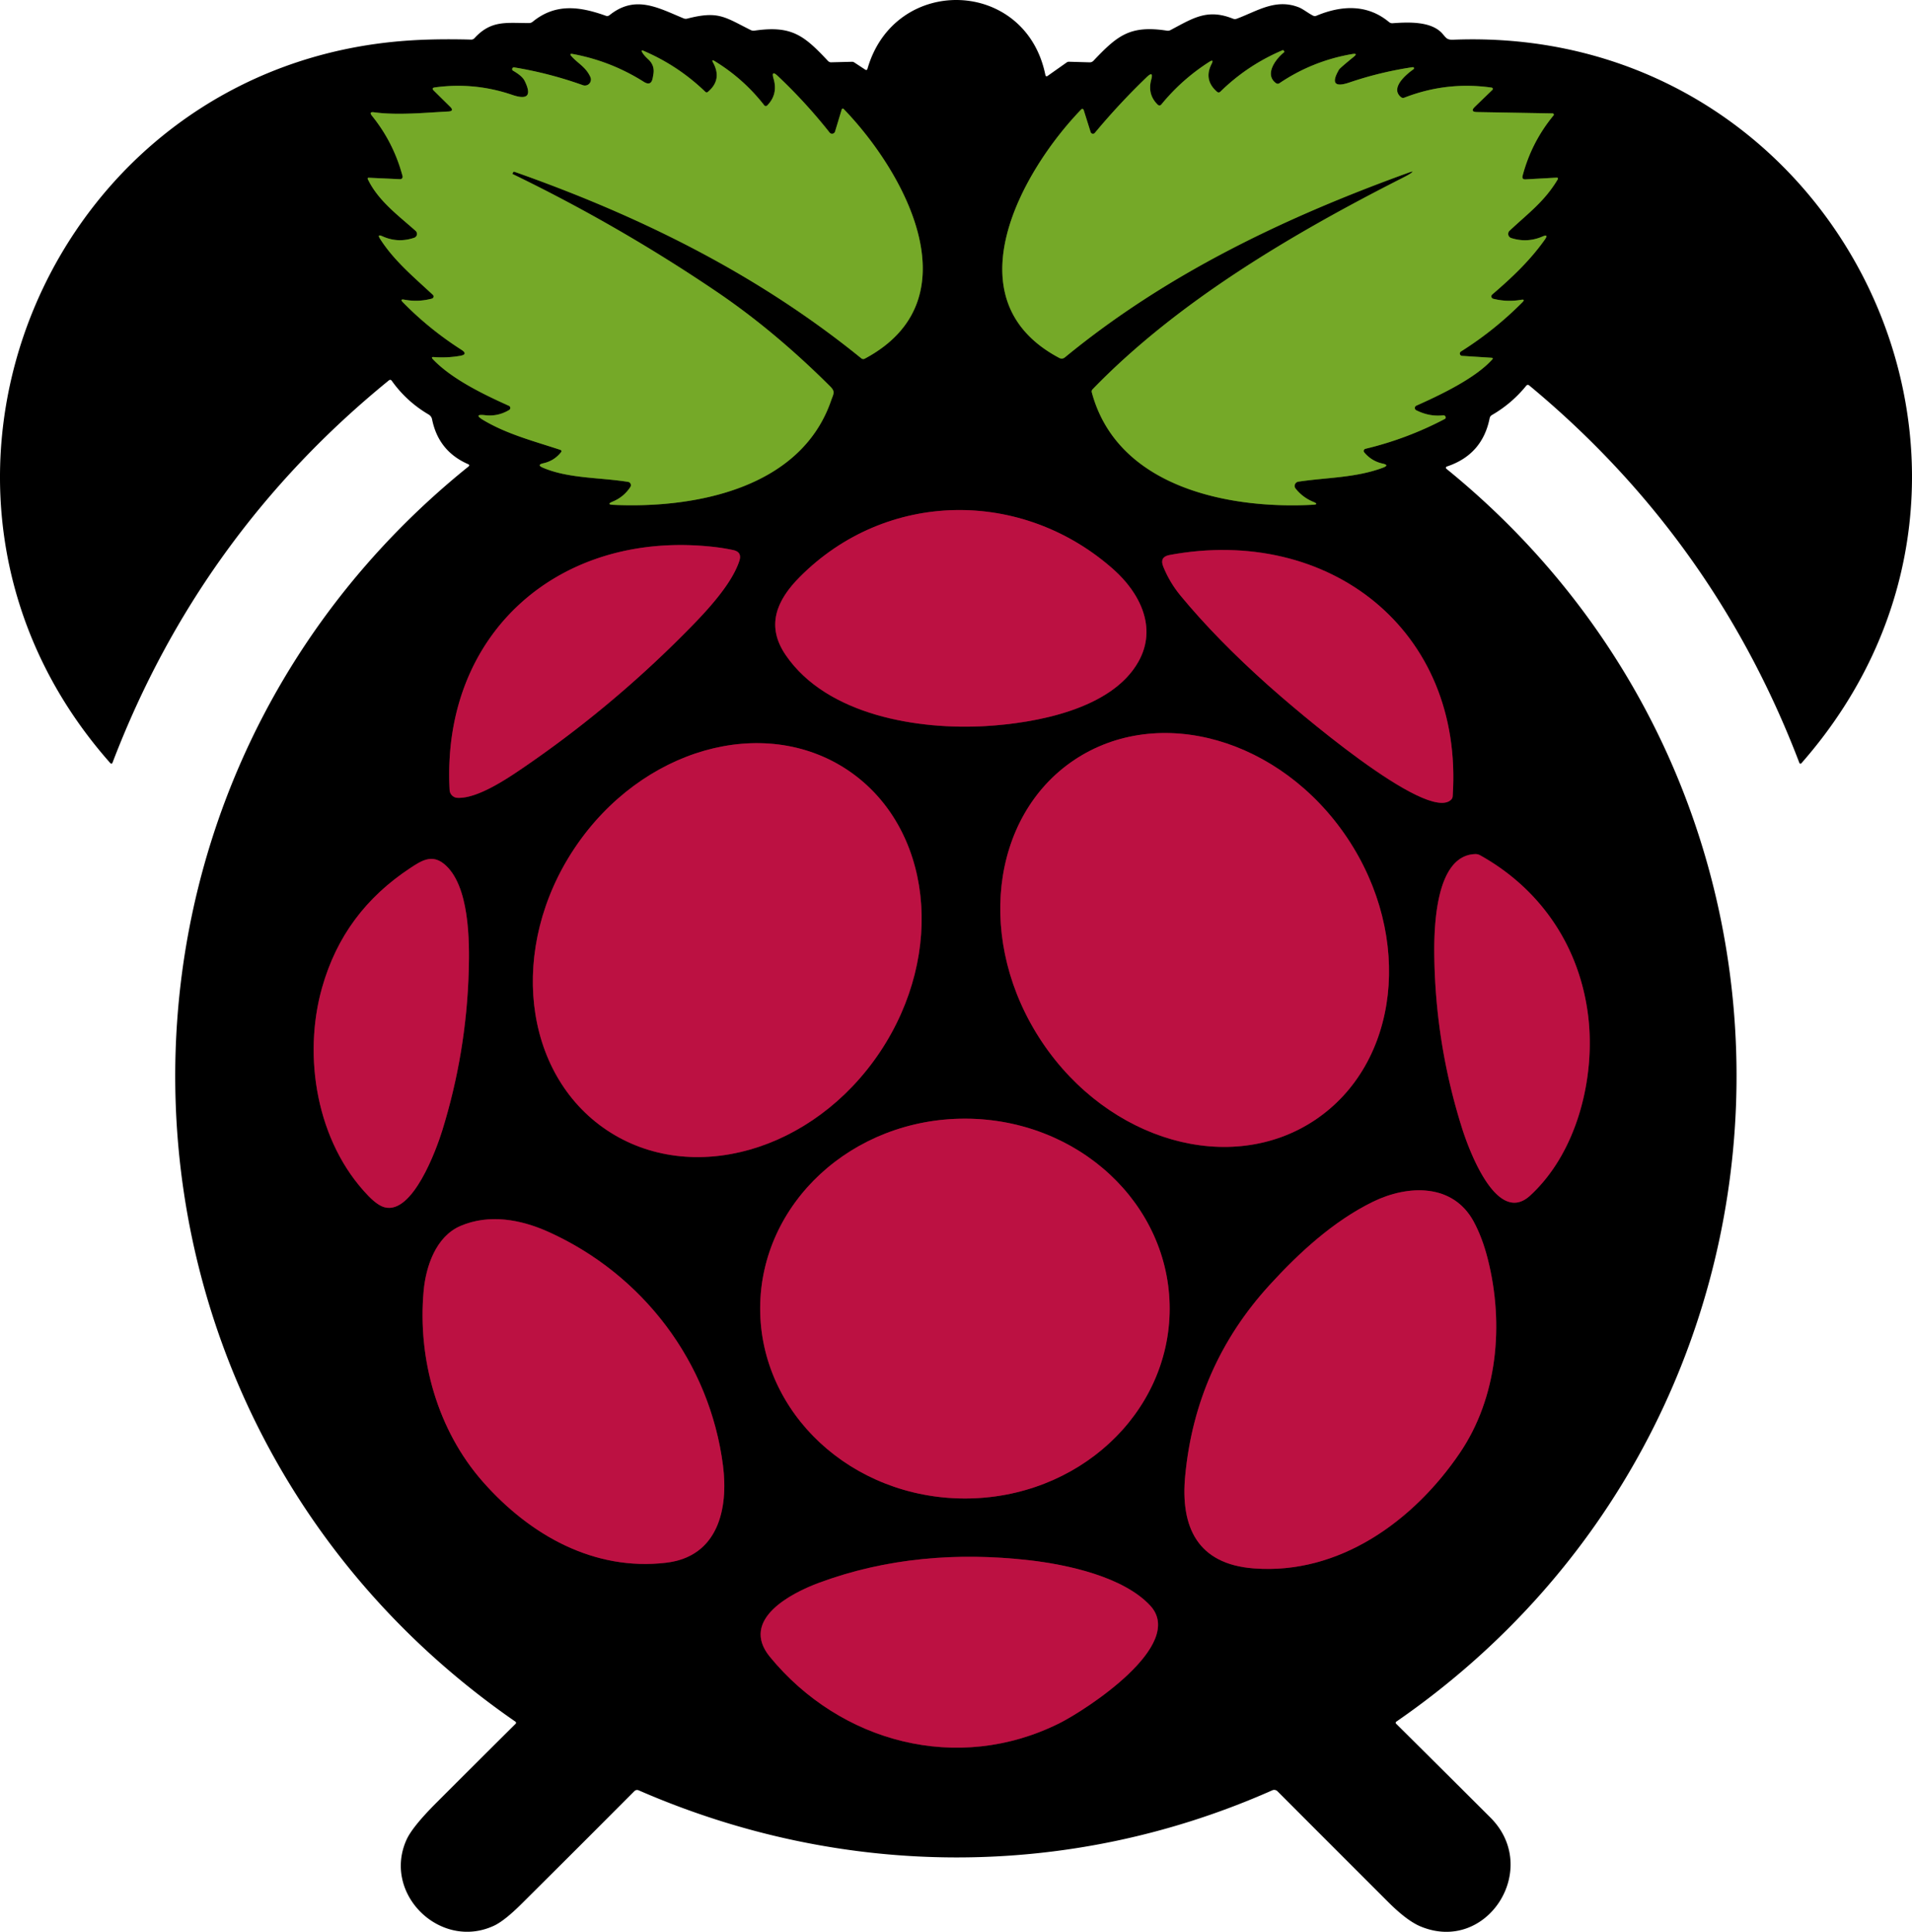 <?xml version="1.0" encoding="UTF-8" standalone="no"?>
<!DOCTYPE svg PUBLIC "-//W3C//DTD SVG 1.1//EN" "http://www.w3.org/Graphics/SVG/1.1/DTD/svg11.dtd">
<svg xmlns="http://www.w3.org/2000/svg" version="1.1" viewBox="62.45 60.04 475.13 480.03">
<g stroke-width="2.00" fill="none" stroke-linecap="butt">
<path stroke="#3b5514" vector-effect="non-scaling-stroke" d="
  M 189.91 102.95
  Q 190.04 102.64 190.35 102.75
  C 222.16 113.97 251.03 128.42 276.50 149.09
  A 0.77 0.76 50.4 0 0 277.33 149.17
  C 304.87 134.50 287.16 102.68 272.10 87.12
  A 0.29 0.28 31.8 0 0 271.62 87.23
  L 269.96 92.72
  A 0.78 0.77 -55.8 0 1 268.61 92.98
  Q 262.69 85.50 255.78 78.97
  Q 254.01 77.29 254.69 79.63
  Q 255.82 83.48 253.09 86.26
  A 0.49 0.48 48.4 0 1 252.37 86.21
  Q 247.21 79.60 240.05 75.23
  Q 239.16 74.69 239.66 75.61
  Q 241.96 79.84 238.37 82.86
  Q 238.03 83.15 237.71 82.84
  Q 230.95 76.33 222.32 72.65
  Q 221.71 72.39 222.01 72.98
  Q 222.36 73.69 223.57 74.81
  Q 225.21 76.33 224.81 78.53
  L 224.66 79.39
  Q 224.27 81.53 222.43 80.37
  Q 214.28 75.22 204.79 73.46
  Q 203.80 73.28 204.47 74.02
  C 206.09 75.84 208.01 76.66 209.16 79.18
  A 1.50 1.49 87.5 0 1 207.30 81.21
  Q 198.95 78.22 190.24 76.79
  A 0.44 0.44 0.0 0 0 189.95 77.61
  Q 192.21 78.91 192.81 80.11
  Q 195.54 85.60 189.72 83.61
  Q 180.36 80.42 170.52 81.76
  Q 169.58 81.89 170.25 82.56
  L 174.29 86.54
  Q 175.44 87.67 173.82 87.75
  C 168.25 88.03 161.26 88.74 155.45 87.95
  Q 154.03 87.75 154.90 88.83
  Q 160.29 95.51 162.49 103.82
  A 0.61 0.60 -6.3 0 1 161.88 104.57
  L 154.13 104.21
  Q 153.68 104.19 153.87 104.60
  C 156.44 109.94 161.43 113.58 165.72 117.40
  A 1.01 1.01 0.0 0 1 165.38 119.12
  Q 161.33 120.50 157.47 118.75
  Q 156.09 118.13 156.91 119.41
  C 160.38 124.84 165.28 128.89 170.01 133.30
  A 0.55 0.55 0.0 0 1 169.78 134.24
  Q 166.40 135.15 162.96 134.51
  Q 161.70 134.28 162.60 135.19
  Q 169.17 141.87 177.06 146.92
  Q 178.91 148.10 176.75 148.47
  Q 173.54 149.02 170.26 148.77
  Q 169.46 148.70 170.01 149.29
  C 174.72 154.26 182.77 158.11 188.92 160.88
  A 0.58 0.58 0.0 0 1 188.98 161.91
  Q 186.21 163.58 183.00 163.21
  Q 179.94 162.86 182.58 164.44
  C 188.40 167.91 195.09 169.65 201.63 171.80
  Q 202.21 171.99 201.83 172.46
  Q 200.13 174.56 197.50 175.15
  Q 195.70 175.55 197.40 176.27
  C 203.74 178.97 211.46 178.65 218.52 179.78
  A 0.83 0.83 0.0 0 1 219.09 181.06
  Q 217.45 183.54 214.73 184.67
  Q 212.97 185.40 214.88 185.49
  C 234.83 186.41 261.36 181.58 268.96 159.63
  C 269.59 157.82 270.09 157.40 268.72 156.03
  Q 254.94 142.30 240.63 132.59
  Q 216.29 116.10 189.86 103.30
  Q 189.78 103.26 189.81 103.18
  L 189.91 102.95"
/>
<path stroke="#3b5514" vector-effect="non-scaling-stroke" d="
  M 425.76 148.47
  A 0.59 0.59 0.0 0 1 425.48 147.39
  Q 433.82 142.14 440.75 135.16
  Q 441.57 134.34 440.43 134.54
  Q 436.96 135.14 433.52 134.28
  A 0.61 0.61 0.0 0 1 433.27 133.22
  C 438.16 129.03 442.67 124.76 446.34 119.57
  Q 447.37 118.11 445.73 118.82
  Q 441.95 120.45 437.99 119.19
  A 1.08 1.08 0.0 0 1 437.58 117.37
  C 442.18 113.05 446.27 110.12 449.56 104.58
  A 0.26 0.26 0.0 0 0 449.32 104.18
  L 441.56 104.61
  Q 440.57 104.66 440.82 103.70
  Q 443.02 95.36 448.50 88.72
  A 0.31 0.30 20.0 0 0 448.26 88.22
  L 429.53 87.89
  Q 427.62 87.86 428.99 86.54
  L 433.31 82.37
  A 0.33 0.33 0.0 0 0 433.12 81.81
  Q 421.96 80.22 411.45 84.30
  Q 410.96 84.49 410.56 84.15
  C 407.84 81.86 411.95 78.48 413.72 77.23
  A 0.28 0.28 0.0 0 0 413.52 76.73
  Q 405.44 77.93 397.77 80.54
  Q 392.25 82.41 395.19 77.34
  Q 395.42 76.95 398.82 74.18
  Q 400.01 73.22 398.50 73.47
  Q 388.65 75.15 380.40 80.71
  Q 379.95 81.01 379.52 80.69
  C 376.60 78.55 379.41 74.73 381.55 73.02
  Q 381.66 72.93 381.58 72.81
  Q 381.50 72.70 381.42 72.59
  Q 381.32 72.45 381.17 72.52
  Q 372.46 76.21 365.73 82.80
  Q 365.31 83.22 364.86 82.83
  Q 361.51 79.89 363.51 75.96
  Q 364.20 74.62 362.93 75.43
  Q 356.12 79.78 351.02 86.03
  A 0.58 0.58 0.0 0 1 350.17 86.08
  Q 347.53 83.52 348.53 79.83
  Q 349.16 77.54 347.44 79.18
  Q 340.59 85.76 334.52 93.06
  A 0.61 0.61 0.0 0 1 333.47 92.86
  L 331.74 87.36
  A 0.35 0.35 0.0 0 0 331.15 87.22
  C 316.43 102.43 298.38 134.50 325.64 148.96
  Q 326.42 149.38 327.10 148.82
  C 352.39 128.04 381.79 114.05 412.38 102.98
  Q 414.45 102.23 412.57 103.39
  Q 412.07 103.70 410.70 104.39
  C 383.55 118.18 355.08 134.97 333.98 156.75
  Q 333.64 157.10 333.77 157.57
  C 340.14 181.20 367.90 186.59 388.67 185.47
  Q 390.35 185.38 388.80 184.74
  Q 386.20 183.68 384.41 181.45
  A 1.07 1.06 -23.8 0 1 385.08 179.73
  C 392.05 178.67 399.32 178.80 406.12 176.25
  Q 407.80 175.62 406.05 175.24
  Q 403.29 174.64 401.47 172.46
  A 0.56 0.55 63.1 0 1 401.76 171.56
  Q 412.11 169.08 421.49 164.14
  A 0.40 0.39 -18.0 0 0 421.70 163.75
  Q 421.68 163.50 421.50 163.36
  Q 421.33 163.21 420.95 163.25
  Q 417.60 163.60 414.38 161.98
  A 0.63 0.63 0.0 0 1 414.41 160.84
  C 420.16 158.27 428.98 154.12 433.25 149.38
  Q 433.60 148.98 433.07 148.94
  L 425.76 148.47"
/>
<path stroke="#5e0921" vector-effect="non-scaling-stroke" d="
  M 307.37 240.46
  C 319.76 239.73 338.72 236.31 345.36 224.43
  C 350.13 215.91 345.61 207.29 339.18 201.56
  C 316.47 181.36 282.70 181.75 261.18 203.42
  C 255.41 209.22 252.73 215.56 257.70 222.82
  C 267.99 237.87 290.78 241.43 307.37 240.46"
/>
<path stroke="#5e0921" vector-effect="non-scaling-stroke" d="
  M 240.14 195.98
  C 201.70 191.50 172.08 217.21 174.18 256.34
  A 2.05 2.05 0.0 0 0 176.13 258.29
  C 181.02 258.52 188.27 253.67 192.23 250.97
  Q 213.81 236.26 232.25 217.75
  C 236.95 213.03 244.13 205.73 246.19 199.37
  Q 246.88 197.21 244.67 196.73
  Q 242.58 196.27 240.14 195.98"
/>
<path stroke="#5e0921" vector-effect="non-scaling-stroke" d="
  M 377.63 230.37
  C 383.53 235.64 417.17 264.72 423.07 258.73
  Q 423.41 258.38 423.44 257.90
  C 426.23 216.53 392.61 190.58 353.08 197.95
  Q 350.55 198.43 351.51 200.81
  C 352.53 203.37 354.00 205.87 355.87 208.12
  Q 364.85 218.97 377.63 230.37"
/>
<path stroke="#5e0921" vector-effect="non-scaling-stroke" d="
  M 389.254 338.325
  A 53.81 45.62 56.2 0 0 397.229 268.232
  A 53.81 45.62 56.2 0 0 329.386 248.895
  A 53.81 45.62 56.2 0 0 321.411 318.988
  A 53.81 45.62 56.2 0 0 389.254 338.325"
/>
<path stroke="#5e0921" vector-effect="non-scaling-stroke" d="
  M 213.23 340.854
  A 53.82 45.62 123.8 0 0 281.079 321.508
  A 53.82 45.62 123.8 0 0 273.11 251.406
  A 53.82 45.62 123.8 0 0 205.261 270.752
  A 53.82 45.62 123.8 0 0 213.23 340.854"
/>
<path stroke="#5e0921" vector-effect="non-scaling-stroke" d="
  M 429.06 272.27
  C 418.93 272.56 418.77 291.25 418.88 298.00
  Q 419.24 319.76 425.80 340.48
  C 427.35 345.37 434.34 364.79 442.69 357.12
  C 454.50 346.27 458.91 327.61 457.12 312.62
  C 455.06 295.41 445.46 281.04 430.27 272.57
  A 2.37 2.28 57.8 0 0 429.06 272.27"
/>
<path stroke="#5e0921" vector-effect="non-scaling-stroke" d="
  M 142.47 305.51
  C 137.67 322.49 141.07 343.84 154.00 357.21
  Q 156.31 359.59 158.05 360.04
  C 165.02 361.83 170.90 345.65 172.36 340.92
  Q 178.36 321.54 178.93 301.25
  C 179.14 293.91 179.14 279.87 172.79 274.71
  C 169.77 272.25 167.21 273.89 164.46 275.70
  C 153.41 282.97 146.09 292.68 142.47 305.51"
/>
<path stroke="#5e0921" vector-effect="non-scaling-stroke" d="
  M 353.11 385.289
  A 50.88 47.19 0.1 0 0 302.312 338.01
  A 50.88 47.19 0.1 0 0 251.35 385.111
  A 50.88 47.19 0.1 0 0 302.148 432.39
  A 50.88 47.19 0.1 0 0 353.11 385.289"
/>
<path stroke="#5e0921" vector-effect="non-scaling-stroke" d="
  M 403.67 358.64
  C 393.79 363.46 385.25 371.34 377.90 379.39
  Q 359.55 399.49 356.97 426.77
  C 355.76 439.48 360.02 448.70 374.01 449.76
  C 395.26 451.39 413.72 437.98 425.16 421.16
  C 434.62 407.28 436.23 389.10 432.19 373.00
  Q 430.83 367.59 428.66 363.58
  C 423.48 354.02 412.29 354.44 403.67 358.64"
/>
<path stroke="#5e0921" vector-effect="non-scaling-stroke" d="
  M 167.72 380.88
  C 166.21 397.75 171.15 415.44 182.47 428.27
  C 194.18 441.54 210.09 450.47 228.00 448.35
  C 240.89 446.82 243.49 434.97 242.11 424.20
  C 238.81 398.52 222.19 376.71 198.71 366.13
  C 191.80 363.02 184.00 361.65 176.92 364.65
  C 170.75 367.27 168.26 374.79 167.72 380.88"
/>
<path stroke="#5e0921" vector-effect="non-scaling-stroke" d="
  M 265.92 453.36
  C 259.27 455.83 246.14 462.44 253.79 471.76
  C 271.26 493.04 300.44 500.88 325.74 488.22
  C 332.24 484.97 357.36 468.76 348.26 458.99
  C 341.61 451.85 327.81 448.84 318.25 447.74
  C 300.38 445.70 282.68 447.14 265.92 453.36"
/>
</g>
<path fill="#000000" d="
  M 178.76 175.37
  Q 171.41 172.15 169.82 164.23
  A 1.79 1.77 -80.9 0 0 168.97 163.04
  Q 163.49 159.83 159.81 154.67
  Q 159.49 154.23 159.07 154.57
  Q 112.10 192.80 90.44 249.48
  Q 90.22 250.07 89.80 249.59
  C 29.96 181.94 74.42 76.10 164.05 70.11
  Q 170.94 69.65 179.51 69.88
  A 1.08 1.08 0.0 0 0 180.36 69.52
  C 184.53 64.98 188.29 65.78 193.92 65.77
  A 1.41 1.37 24.7 0 0 194.80 65.46
  C 200.51 60.79 206.52 61.64 213.03 63.97
  A 0.92 0.89 -54.0 0 0 213.90 63.82
  C 220.30 58.68 225.95 61.97 232.31 64.60
  Q 232.78 64.79 233.26 64.66
  C 240.99 62.66 242.56 64.30 248.97 67.49
  A 1.61 1.57 -35.1 0 0 249.95 67.65
  C 259.17 66.32 262.23 68.82 268.18 75.16
  Q 268.53 75.54 269.03 75.52
  L 274.17 75.39
  A 0.96 0.92 59.4 0 1 274.71 75.54
  L 277.44 77.33
  Q 277.87 77.62 278.02 77.12
  C 284.76 53.67 317.31 54.55 322.22 78.64
  Q 322.34 79.21 322.81 78.88
  L 327.53 75.55
  A 0.93 0.91 -62.1 0 1 328.06 75.38
  L 333.25 75.53
  A 1.26 1.22 -66.6 0 0 334.16 75.15
  C 340.11 68.90 343.20 66.24 352.44 67.66
  Q 352.91 67.73 353.33 67.51
  C 358.91 64.56 362.44 62.13 368.83 64.68
  Q 369.31 64.87 369.79 64.69
  C 374.84 62.82 379.37 59.64 385.10 61.82
  C 386.25 62.26 387.43 63.25 388.68 63.90
  Q 389.14 64.14 389.61 63.94
  C 395.82 61.35 402.22 61.03 407.62 65.52
  Q 408.01 65.85 408.52 65.81
  C 412.62 65.51 418.13 65.32 420.86 68.37
  C 421.82 69.45 421.96 69.97 423.58 69.91
  C 519.42 66.09 573.73 177.28 510.08 249.71
  A 0.29 0.28 -35.2 0 1 509.60 249.63
  Q 488.36 193.88 442.49 155.84
  Q 442.05 155.48 441.69 155.92
  Q 438.11 160.33 433.17 163.18
  A 1.15 1.14 -9.7 0 0 432.63 163.94
  Q 430.82 173.04 421.97 175.97
  A 0.32 0.32 0.0 0 0 421.87 176.52
  C 522.94 258.63 516.83 413.71 409.42 487.85
  A 0.33 0.33 0.0 0 0 409.38 488.35
  Q 421.08 499.96 432.82 511.68
  C 445.53 524.37 431.95 545.63 415.43 538.72
  Q 412.08 537.32 407.42 532.67
  Q 393.54 518.81 379.90 505.14
  A 1.15 1.15 0.0 0 0 378.62 504.90
  C 328.15 527.29 271.82 526.99 221.21 504.93
  Q 220.55 504.64 220.04 505.16
  Q 206.23 519.03 192.13 533.04
  Q 187.80 537.36 185.16 538.57
  C 171.84 544.73 157.42 530.61 163.47 517.19
  Q 164.93 513.96 170.90 507.99
  Q 180.73 498.16 190.59 488.36
  A 0.34 0.33 39.9 0 0 190.54 487.85
  C 82.91 413.49 76.98 258.08 178.85 175.98
  Q 179.31 175.61 178.76 175.37
  Z
  M 189.91 102.95
  Q 190.04 102.64 190.35 102.75
  C 222.16 113.97 251.03 128.42 276.50 149.09
  A 0.77 0.76 50.4 0 0 277.33 149.17
  C 304.87 134.50 287.16 102.68 272.10 87.12
  A 0.29 0.28 31.8 0 0 271.62 87.23
  L 269.96 92.72
  A 0.78 0.77 -55.8 0 1 268.61 92.98
  Q 262.69 85.50 255.78 78.97
  Q 254.01 77.29 254.69 79.63
  Q 255.82 83.48 253.09 86.26
  A 0.49 0.48 48.4 0 1 252.37 86.21
  Q 247.21 79.60 240.05 75.23
  Q 239.16 74.69 239.66 75.61
  Q 241.96 79.84 238.37 82.86
  Q 238.03 83.15 237.71 82.84
  Q 230.95 76.33 222.32 72.65
  Q 221.71 72.39 222.01 72.98
  Q 222.36 73.69 223.57 74.81
  Q 225.21 76.33 224.81 78.53
  L 224.66 79.39
  Q 224.27 81.53 222.43 80.37
  Q 214.28 75.22 204.79 73.46
  Q 203.80 73.28 204.47 74.02
  C 206.09 75.84 208.01 76.66 209.16 79.18
  A 1.50 1.49 87.5 0 1 207.30 81.21
  Q 198.95 78.22 190.24 76.79
  A 0.44 0.44 0.0 0 0 189.95 77.61
  Q 192.21 78.91 192.81 80.11
  Q 195.54 85.60 189.72 83.61
  Q 180.36 80.42 170.52 81.76
  Q 169.58 81.89 170.25 82.56
  L 174.29 86.54
  Q 175.44 87.67 173.82 87.75
  C 168.25 88.03 161.26 88.74 155.45 87.95
  Q 154.03 87.75 154.90 88.83
  Q 160.29 95.51 162.49 103.82
  A 0.61 0.60 -6.3 0 1 161.88 104.57
  L 154.13 104.21
  Q 153.68 104.19 153.87 104.60
  C 156.44 109.94 161.43 113.58 165.72 117.40
  A 1.01 1.01 0.0 0 1 165.38 119.12
  Q 161.33 120.50 157.47 118.75
  Q 156.09 118.13 156.91 119.41
  C 160.38 124.84 165.28 128.89 170.01 133.30
  A 0.55 0.55 0.0 0 1 169.78 134.24
  Q 166.40 135.15 162.96 134.51
  Q 161.70 134.28 162.60 135.19
  Q 169.17 141.87 177.06 146.92
  Q 178.91 148.10 176.75 148.47
  Q 173.54 149.02 170.26 148.77
  Q 169.46 148.70 170.01 149.29
  C 174.72 154.26 182.77 158.11 188.92 160.88
  A 0.58 0.58 0.0 0 1 188.98 161.91
  Q 186.21 163.58 183.00 163.21
  Q 179.94 162.86 182.58 164.44
  C 188.40 167.91 195.09 169.65 201.63 171.80
  Q 202.21 171.99 201.83 172.46
  Q 200.13 174.56 197.50 175.15
  Q 195.70 175.55 197.40 176.27
  C 203.74 178.97 211.46 178.65 218.52 179.78
  A 0.83 0.83 0.0 0 1 219.09 181.06
  Q 217.45 183.54 214.73 184.67
  Q 212.97 185.40 214.88 185.49
  C 234.83 186.41 261.36 181.58 268.96 159.63
  C 269.59 157.82 270.09 157.40 268.72 156.03
  Q 254.94 142.30 240.63 132.59
  Q 216.29 116.10 189.86 103.30
  Q 189.78 103.26 189.81 103.18
  L 189.91 102.95
  Z
  M 425.76 148.47
  A 0.59 0.59 0.0 0 1 425.48 147.39
  Q 433.82 142.14 440.75 135.16
  Q 441.57 134.34 440.43 134.54
  Q 436.96 135.14 433.52 134.28
  A 0.61 0.61 0.0 0 1 433.27 133.22
  C 438.16 129.03 442.67 124.76 446.34 119.57
  Q 447.37 118.11 445.73 118.82
  Q 441.95 120.45 437.99 119.19
  A 1.08 1.08 0.0 0 1 437.58 117.37
  C 442.18 113.05 446.27 110.12 449.56 104.58
  A 0.26 0.26 0.0 0 0 449.32 104.18
  L 441.56 104.61
  Q 440.57 104.66 440.82 103.70
  Q 443.02 95.36 448.50 88.72
  A 0.31 0.30 20.0 0 0 448.26 88.22
  L 429.53 87.89
  Q 427.62 87.86 428.99 86.54
  L 433.31 82.37
  A 0.33 0.33 0.0 0 0 433.12 81.81
  Q 421.96 80.22 411.45 84.30
  Q 410.96 84.49 410.56 84.15
  C 407.84 81.86 411.95 78.48 413.72 77.23
  A 0.28 0.28 0.0 0 0 413.52 76.73
  Q 405.44 77.93 397.77 80.54
  Q 392.25 82.41 395.19 77.34
  Q 395.42 76.95 398.82 74.18
  Q 400.01 73.22 398.50 73.47
  Q 388.65 75.15 380.40 80.71
  Q 379.95 81.01 379.52 80.69
  C 376.60 78.55 379.41 74.73 381.55 73.02
  Q 381.66 72.93 381.58 72.81
  Q 381.50 72.70 381.42 72.59
  Q 381.32 72.45 381.17 72.52
  Q 372.46 76.21 365.73 82.80
  Q 365.31 83.22 364.86 82.83
  Q 361.51 79.89 363.51 75.96
  Q 364.20 74.62 362.93 75.43
  Q 356.12 79.78 351.02 86.03
  A 0.58 0.58 0.0 0 1 350.17 86.08
  Q 347.53 83.52 348.53 79.83
  Q 349.16 77.54 347.44 79.18
  Q 340.59 85.76 334.52 93.06
  A 0.61 0.61 0.0 0 1 333.47 92.86
  L 331.74 87.36
  A 0.35 0.35 0.0 0 0 331.15 87.22
  C 316.43 102.43 298.38 134.50 325.64 148.96
  Q 326.42 149.38 327.10 148.82
  C 352.39 128.04 381.79 114.05 412.38 102.98
  Q 414.45 102.23 412.57 103.39
  Q 412.07 103.70 410.70 104.39
  C 383.55 118.18 355.08 134.97 333.98 156.75
  Q 333.64 157.10 333.77 157.57
  C 340.14 181.20 367.90 186.59 388.67 185.47
  Q 390.35 185.38 388.80 184.74
  Q 386.20 183.68 384.41 181.45
  A 1.07 1.06 -23.8 0 1 385.08 179.73
  C 392.05 178.67 399.32 178.80 406.12 176.25
  Q 407.80 175.62 406.05 175.24
  Q 403.29 174.64 401.47 172.46
  A 0.56 0.55 63.1 0 1 401.76 171.56
  Q 412.11 169.08 421.49 164.14
  A 0.40 0.39 -18.0 0 0 421.70 163.75
  Q 421.68 163.50 421.50 163.36
  Q 421.33 163.21 420.95 163.25
  Q 417.60 163.60 414.38 161.98
  A 0.63 0.63 0.0 0 1 414.41 160.84
  C 420.16 158.27 428.98 154.12 433.25 149.38
  Q 433.60 148.98 433.07 148.94
  L 425.76 148.47
  Z
  M 307.37 240.46
  C 319.76 239.73 338.72 236.31 345.36 224.43
  C 350.13 215.91 345.61 207.29 339.18 201.56
  C 316.47 181.36 282.70 181.75 261.18 203.42
  C 255.41 209.22 252.73 215.56 257.70 222.82
  C 267.99 237.87 290.78 241.43 307.37 240.46
  Z
  M 240.14 195.98
  C 201.70 191.50 172.08 217.21 174.18 256.34
  A 2.05 2.05 0.0 0 0 176.13 258.29
  C 181.02 258.52 188.27 253.67 192.23 250.97
  Q 213.81 236.26 232.25 217.75
  C 236.95 213.03 244.13 205.73 246.19 199.37
  Q 246.88 197.21 244.67 196.73
  Q 242.58 196.27 240.14 195.98
  Z
  M 377.63 230.37
  C 383.53 235.64 417.17 264.72 423.07 258.73
  Q 423.41 258.38 423.44 257.90
  C 426.23 216.53 392.61 190.58 353.08 197.95
  Q 350.55 198.43 351.51 200.81
  C 352.53 203.37 354.00 205.87 355.87 208.12
  Q 364.85 218.97 377.63 230.37
  Z
  M 389.254 338.325
  A 53.81 45.62 56.2 0 0 397.229 268.232
  A 53.81 45.62 56.2 0 0 329.386 248.895
  A 53.81 45.62 56.2 0 0 321.411 318.988
  A 53.81 45.62 56.2 0 0 389.254 338.325
  Z
  M 213.23 340.854
  A 53.82 45.62 123.8 0 0 281.079 321.508
  A 53.82 45.62 123.8 0 0 273.11 251.406
  A 53.82 45.62 123.8 0 0 205.261 270.752
  A 53.82 45.62 123.8 0 0 213.23 340.854
  Z
  M 429.06 272.27
  C 418.93 272.56 418.77 291.25 418.88 298.00
  Q 419.24 319.76 425.80 340.48
  C 427.35 345.37 434.34 364.79 442.69 357.12
  C 454.50 346.27 458.91 327.61 457.12 312.62
  C 455.06 295.41 445.46 281.04 430.27 272.57
  A 2.37 2.28 57.8 0 0 429.06 272.27
  Z
  M 142.47 305.51
  C 137.67 322.49 141.07 343.84 154.00 357.21
  Q 156.31 359.59 158.05 360.04
  C 165.02 361.83 170.90 345.65 172.36 340.92
  Q 178.36 321.54 178.93 301.25
  C 179.14 293.91 179.14 279.87 172.79 274.71
  C 169.77 272.25 167.21 273.89 164.46 275.70
  C 153.41 282.97 146.09 292.68 142.47 305.51
  Z
  M 353.11 385.289
  A 50.88 47.19 0.1 0 0 302.312 338.01
  A 50.88 47.19 0.1 0 0 251.35 385.111
  A 50.88 47.19 0.1 0 0 302.148 432.39
  A 50.88 47.19 0.1 0 0 353.11 385.289
  Z
  M 403.67 358.64
  C 393.79 363.46 385.25 371.34 377.90 379.39
  Q 359.55 399.49 356.97 426.77
  C 355.76 439.48 360.02 448.70 374.01 449.76
  C 395.26 451.39 413.72 437.98 425.16 421.16
  C 434.62 407.28 436.23 389.10 432.19 373.00
  Q 430.83 367.59 428.66 363.58
  C 423.48 354.02 412.29 354.44 403.67 358.64
  Z
  M 167.72 380.88
  C 166.21 397.75 171.15 415.44 182.47 428.27
  C 194.18 441.54 210.09 450.47 228.00 448.35
  C 240.89 446.82 243.49 434.97 242.11 424.20
  C 238.81 398.52 222.19 376.71 198.71 366.13
  C 191.80 363.02 184.00 361.65 176.92 364.65
  C 170.75 367.27 168.26 374.79 167.72 380.88
  Z
  M 265.92 453.36
  C 259.27 455.83 246.14 462.44 253.79 471.76
  C 271.26 493.04 300.44 500.88 325.74 488.22
  C 332.24 484.97 357.36 468.76 348.26 458.99
  C 341.61 451.85 327.81 448.84 318.25 447.74
  C 300.38 445.70 282.68 447.14 265.92 453.36
  Z"
/>
<path fill="#75a928" d="
  M 189.91 102.95
  L 189.81 103.18
  Q 189.78 103.26 189.86 103.30
  Q 216.29 116.10 240.63 132.59
  Q 254.94 142.30 268.72 156.03
  C 270.09 157.40 269.59 157.82 268.96 159.63
  C 261.36 181.58 234.83 186.41 214.88 185.49
  Q 212.97 185.40 214.73 184.67
  Q 217.45 183.54 219.09 181.06
  A 0.83 0.83 0.0 0 0 218.52 179.78
  C 211.46 178.65 203.74 178.97 197.40 176.27
  Q 195.70 175.55 197.50 175.15
  Q 200.13 174.56 201.83 172.46
  Q 202.21 171.99 201.63 171.80
  C 195.09 169.65 188.40 167.91 182.58 164.44
  Q 179.94 162.86 183.00 163.21
  Q 186.21 163.58 188.98 161.91
  A 0.58 0.58 0.0 0 0 188.92 160.88
  C 182.77 158.11 174.72 154.26 170.01 149.29
  Q 169.46 148.70 170.26 148.77
  Q 173.54 149.02 176.75 148.47
  Q 178.91 148.10 177.06 146.92
  Q 169.17 141.87 162.60 135.19
  Q 161.70 134.28 162.96 134.51
  Q 166.40 135.15 169.78 134.24
  A 0.55 0.55 0.0 0 0 170.01 133.30
  C 165.28 128.89 160.38 124.84 156.91 119.41
  Q 156.09 118.13 157.47 118.75
  Q 161.33 120.50 165.38 119.12
  A 1.01 1.01 0.0 0 0 165.72 117.40
  C 161.43 113.58 156.44 109.94 153.87 104.60
  Q 153.68 104.19 154.13 104.21
  L 161.88 104.57
  A 0.61 0.60 -6.3 0 0 162.49 103.82
  Q 160.29 95.51 154.90 88.83
  Q 154.03 87.75 155.45 87.95
  C 161.26 88.74 168.25 88.03 173.82 87.75
  Q 175.44 87.67 174.29 86.54
  L 170.25 82.56
  Q 169.58 81.89 170.52 81.76
  Q 180.36 80.42 189.72 83.61
  Q 195.54 85.60 192.81 80.11
  Q 192.21 78.91 189.95 77.61
  A 0.44 0.44 0.0 0 1 190.24 76.79
  Q 198.95 78.22 207.30 81.21
  A 1.50 1.49 87.5 0 0 209.16 79.18
  C 208.01 76.66 206.09 75.84 204.47 74.02
  Q 203.80 73.28 204.79 73.46
  Q 214.28 75.22 222.43 80.37
  Q 224.27 81.53 224.66 79.39
  L 224.81 78.53
  Q 225.21 76.33 223.57 74.81
  Q 222.36 73.69 222.01 72.98
  Q 221.71 72.39 222.32 72.65
  Q 230.95 76.33 237.71 82.84
  Q 238.03 83.15 238.37 82.86
  Q 241.96 79.84 239.66 75.61
  Q 239.16 74.69 240.05 75.23
  Q 247.21 79.60 252.37 86.21
  A 0.49 0.48 48.4 0 0 253.09 86.26
  Q 255.82 83.48 254.69 79.63
  Q 254.01 77.29 255.78 78.97
  Q 262.69 85.50 268.61 92.98
  A 0.78 0.77 -55.8 0 0 269.96 92.72
  L 271.62 87.23
  A 0.29 0.28 31.8 0 1 272.10 87.12
  C 287.16 102.68 304.87 134.50 277.33 149.17
  A 0.77 0.76 50.4 0 1 276.50 149.09
  C 251.03 128.42 222.16 113.97 190.35 102.75
  Q 190.04 102.64 189.91 102.95
  Z"
/>
<path fill="#75a928" d="
  M 425.76 148.47
  L 433.07 148.94
  Q 433.60 148.98 433.25 149.38
  C 428.98 154.12 420.16 158.27 414.41 160.84
  A 0.63 0.63 0.0 0 0 414.38 161.98
  Q 417.60 163.60 420.95 163.25
  Q 421.33 163.21 421.50 163.36
  Q 421.68 163.50 421.70 163.75
  A 0.40 0.39 -18.0 0 1 421.49 164.14
  Q 412.11 169.08 401.76 171.56
  A 0.56 0.55 63.1 0 0 401.47 172.46
  Q 403.29 174.64 406.05 175.24
  Q 407.80 175.62 406.12 176.25
  C 399.32 178.80 392.05 178.67 385.08 179.73
  A 1.07 1.06 -23.8 0 0 384.41 181.45
  Q 386.20 183.68 388.80 184.74
  Q 390.35 185.38 388.67 185.47
  C 367.90 186.59 340.14 181.20 333.77 157.57
  Q 333.64 157.10 333.98 156.75
  C 355.08 134.97 383.55 118.18 410.70 104.39
  Q 412.07 103.70 412.57 103.39
  Q 414.45 102.23 412.38 102.98
  C 381.79 114.05 352.39 128.04 327.10 148.82
  Q 326.42 149.38 325.64 148.96
  C 298.38 134.50 316.43 102.43 331.15 87.22
  A 0.35 0.35 0.0 0 1 331.74 87.36
  L 333.47 92.86
  A 0.61 0.61 0.0 0 0 334.52 93.06
  Q 340.59 85.76 347.44 79.18
  Q 349.16 77.54 348.53 79.83
  Q 347.53 83.52 350.17 86.08
  A 0.58 0.58 0.0 0 0 351.02 86.03
  Q 356.12 79.78 362.93 75.43
  Q 364.20 74.62 363.51 75.96
  Q 361.51 79.89 364.86 82.83
  Q 365.31 83.22 365.73 82.80
  Q 372.46 76.21 381.17 72.52
  Q 381.32 72.45 381.42 72.59
  Q 381.50 72.70 381.58 72.81
  Q 381.66 72.93 381.55 73.02
  C 379.41 74.73 376.60 78.55 379.52 80.69
  Q 379.95 81.01 380.40 80.71
  Q 388.65 75.15 398.50 73.47
  Q 400.01 73.22 398.82 74.18
  Q 395.42 76.95 395.19 77.34
  Q 392.25 82.41 397.77 80.54
  Q 405.44 77.93 413.52 76.73
  A 0.28 0.28 0.0 0 1 413.72 77.23
  C 411.95 78.48 407.84 81.86 410.56 84.15
  Q 410.96 84.49 411.45 84.30
  Q 421.96 80.22 433.12 81.81
  A 0.33 0.33 0.0 0 1 433.31 82.37
  L 428.99 86.54
  Q 427.62 87.86 429.53 87.89
  L 448.26 88.22
  A 0.31 0.30 20.0 0 1 448.50 88.72
  Q 443.02 95.36 440.82 103.70
  Q 440.57 104.66 441.56 104.61
  L 449.32 104.18
  A 0.26 0.26 0.0 0 1 449.56 104.58
  C 446.27 110.12 442.18 113.05 437.58 117.37
  A 1.08 1.08 0.0 0 0 437.99 119.19
  Q 441.95 120.45 445.73 118.82
  Q 447.37 118.11 446.34 119.57
  C 442.67 124.76 438.16 129.03 433.27 133.22
  A 0.61 0.61 0.0 0 0 433.52 134.28
  Q 436.96 135.14 440.43 134.54
  Q 441.57 134.34 440.75 135.16
  Q 433.82 142.14 425.48 147.39
  A 0.59 0.59 0.0 0 0 425.76 148.47
  Z"
/>
<path fill="#bc1142" d="
  M 307.37 240.46
  C 290.78 241.43 267.99 237.87 257.70 222.82
  C 252.73 215.56 255.41 209.22 261.18 203.42
  C 282.70 181.75 316.47 181.36 339.18 201.56
  C 345.61 207.29 350.13 215.91 345.36 224.43
  C 338.72 236.31 319.76 239.73 307.37 240.46
  Z"
/>
<path fill="#bc1142" d="
  M 240.14 195.98
  Q 242.58 196.27 244.67 196.73
  Q 246.88 197.21 246.19 199.37
  C 244.13 205.73 236.95 213.03 232.25 217.75
  Q 213.81 236.26 192.23 250.97
  C 188.27 253.67 181.02 258.52 176.13 258.29
  A 2.05 2.05 0.0 0 1 174.18 256.34
  C 172.08 217.21 201.70 191.50 240.14 195.98
  Z"
/>
<path fill="#bc1142" d="
  M 377.63 230.37
  Q 364.85 218.97 355.87 208.12
  C 354.00 205.87 352.53 203.37 351.51 200.81
  Q 350.55 198.43 353.08 197.95
  C 392.61 190.58 426.23 216.53 423.44 257.90
  Q 423.41 258.38 423.07 258.73
  C 417.17 264.72 383.53 235.64 377.63 230.37
  Z"
/>
<ellipse fill="#bc1142" cx="0.00" cy="0.00" transform="translate(359.32,293.61) rotate(56.2)" rx="53.81" ry="45.62"/>
<ellipse fill="#bc1142" cx="0.00" cy="0.00" transform="translate(243.17,296.13) rotate(123.8)" rx="53.82" ry="45.62"/>
<path fill="#bc1142" d="
  M 429.06 272.27
  A 2.37 2.28 57.8 0 1 430.27 272.57
  C 445.46 281.04 455.06 295.41 457.12 312.62
  C 458.91 327.61 454.50 346.27 442.69 357.12
  C 434.34 364.79 427.35 345.37 425.80 340.48
  Q 419.24 319.76 418.88 298.00
  C 418.77 291.25 418.93 272.56 429.06 272.27
  Z"
/>
<path fill="#bc1142" d="
  M 142.47 305.51
  C 146.09 292.68 153.41 282.97 164.46 275.70
  C 167.21 273.89 169.77 272.25 172.79 274.71
  C 179.14 279.87 179.14 293.91 178.93 301.25
  Q 178.36 321.54 172.36 340.92
  C 170.90 345.65 165.02 361.83 158.05 360.04
  Q 156.31 359.59 154.00 357.21
  C 141.07 343.84 137.67 322.49 142.47 305.51
  Z"
/>
<ellipse fill="#bc1142" cx="0.00" cy="0.00" transform="translate(302.23,385.20) rotate(0.1)" rx="50.88" ry="47.19"/>
<path fill="#bc1142" d="
  M 403.67 358.64
  C 412.29 354.44 423.48 354.02 428.66 363.58
  Q 430.83 367.59 432.19 373.00
  C 436.23 389.10 434.62 407.28 425.16 421.16
  C 413.72 437.98 395.26 451.39 374.01 449.76
  C 360.02 448.70 355.76 439.48 356.97 426.77
  Q 359.55 399.49 377.90 379.39
  C 385.25 371.34 393.79 363.46 403.67 358.64
  Z"
/>
<path fill="#bc1142" d="
  M 167.72 380.88
  C 168.26 374.79 170.75 367.27 176.92 364.65
  C 184.00 361.65 191.80 363.02 198.71 366.13
  C 222.19 376.71 238.81 398.52 242.11 424.20
  C 243.49 434.97 240.89 446.82 228.00 448.35
  C 210.09 450.47 194.18 441.54 182.47 428.27
  C 171.15 415.44 166.21 397.75 167.72 380.88
  Z"
/>
<path fill="#bc1142" d="
  M 265.92 453.36
  C 282.68 447.14 300.38 445.70 318.25 447.74
  C 327.81 448.84 341.61 451.85 348.26 458.99
  C 357.36 468.76 332.24 484.97 325.74 488.22
  C 300.44 500.88 271.26 493.04 253.79 471.76
  C 246.14 462.44 259.27 455.83 265.92 453.36
  Z"
/>
</svg>
